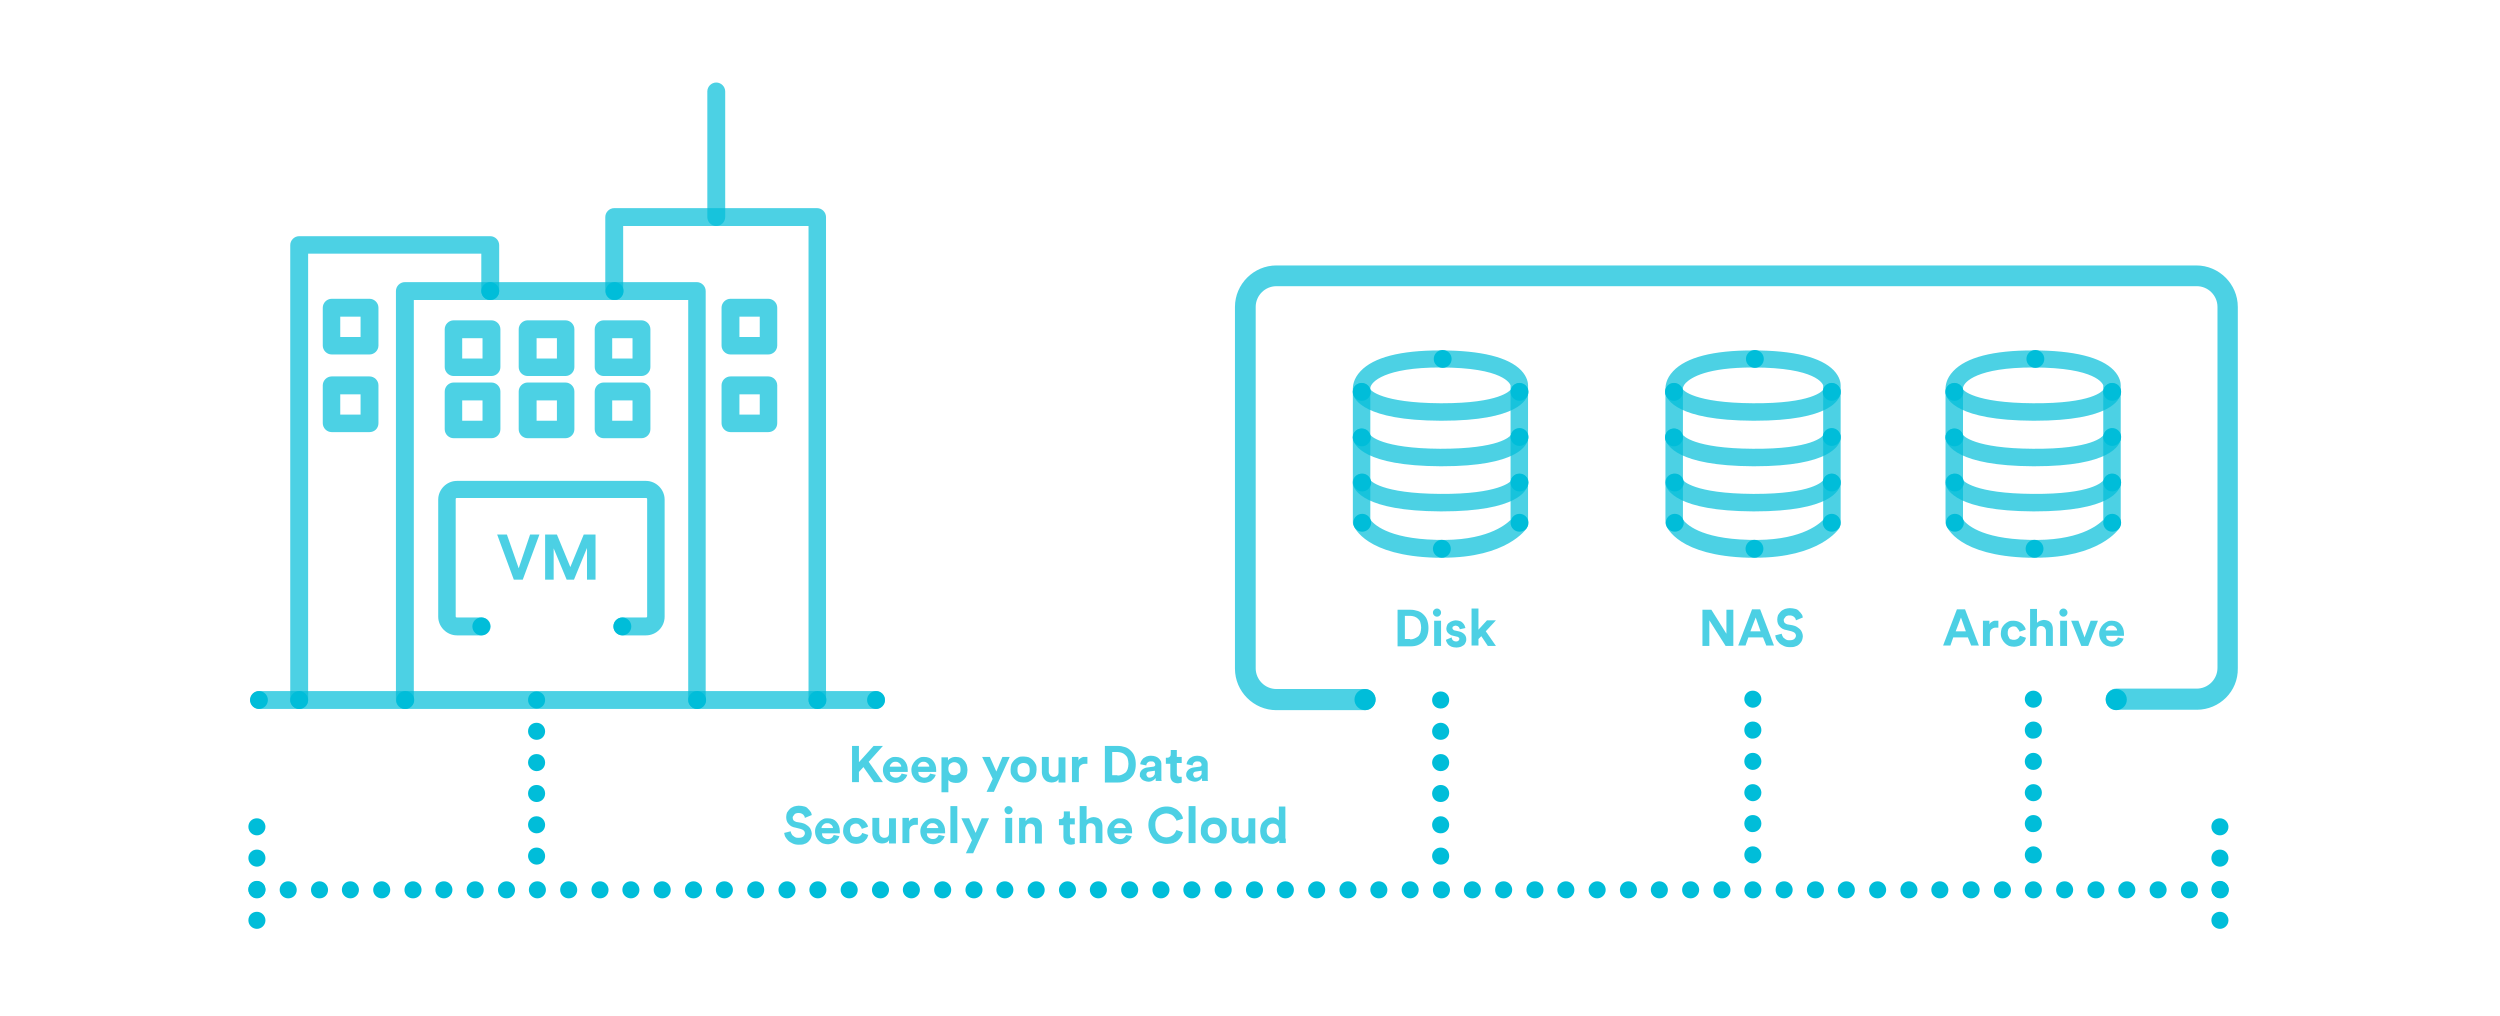<?xml version="1.0" encoding="utf-8"?>
<!-- Generator: Adobe Illustrator 19.1.0, SVG Export Plug-In . SVG Version: 6.00 Build 0)  -->
<svg version="1.1" id="Layer_1" xmlns="http://www.w3.org/2000/svg" xmlns:xlink="http://www.w3.org/1999/xlink" x="0px" y="0px"
	 viewBox="0 0 615 250" style="enable-background:new 0 0 615 250;" xml:space="preserve">
<style type="text/css">
	.st0{opacity:0.7;}
	.st1{fill:#00BDD9;}
	.st2{opacity:0.7;fill:#00BDD9;}
</style>
<g>
	<g>
		<g>
			<g class="st0">
				<path class="st1" d="M540.4,174.6h-19.8c-1.4,0-2.6-1.2-2.6-2.6c0-1.4,1.2-2.6,2.6-2.6h19.8c2.8,0,5.1-2.3,5.1-5.1V75.5
					c0-2.8-2.3-5.1-5.1-5.1H314c-2.8,0-5.1,2.3-5.1,5.1v88.9c0,2.8,2.3,5.1,5.1,5.1h21.8c1.4,0,2.6,1.2,2.6,2.6
					c0,1.4-1.2,2.6-2.6,2.6H314c-5.6,0-10.2-4.6-10.2-10.2V75.5c0-5.6,4.6-10.2,10.2-10.2h226.3c5.6,0,10.2,4.6,10.2,10.2v88.9
					C550.6,170.1,546,174.6,540.4,174.6z"/>
			</g>
			<g>
				<path class="st2" d="M484.1,156.8h-3.6l-0.7,2h-1.8l3.4-8.9h2l3.4,8.9h-1.9L484.1,156.8z M481.1,155.3h2.5l-1.2-3.4L481.1,155.3
					z"/>
				<path class="st2" d="M491.5,154.4c-0.2,0-0.3,0-0.5,0c-0.2,0-0.4,0-0.6,0.1c-0.2,0.1-0.4,0.2-0.5,0.3c-0.1,0.1-0.3,0.3-0.3,0.5
					c-0.1,0.2-0.1,0.5-0.1,0.8v2.8h-1.7v-6.2h1.6v0.9c0.1-0.2,0.2-0.4,0.4-0.5c0.1-0.1,0.3-0.2,0.5-0.3c0.2-0.1,0.3-0.1,0.5-0.1
					c0.2,0,0.3,0,0.4,0c0.1,0,0.1,0,0.2,0c0.1,0,0.1,0,0.2,0V154.4z"/>
				<path class="st2" d="M495.4,154.1c-0.2,0-0.4,0-0.6,0.1c-0.2,0.1-0.4,0.2-0.5,0.3c-0.1,0.1-0.3,0.3-0.3,0.5
					c-0.1,0.2-0.1,0.5-0.1,0.7s0,0.5,0.1,0.7c0.1,0.2,0.2,0.4,0.3,0.6c0.1,0.2,0.3,0.3,0.5,0.3c0.2,0.1,0.4,0.1,0.6,0.1
					c0.2,0,0.4,0,0.6-0.1c0.2-0.1,0.3-0.1,0.4-0.2c0.1-0.1,0.2-0.2,0.3-0.3c0.1-0.1,0.1-0.2,0.2-0.4l1.5,0.5
					c-0.1,0.3-0.2,0.5-0.3,0.8c-0.2,0.2-0.4,0.5-0.6,0.7c-0.2,0.2-0.5,0.4-0.9,0.5c-0.3,0.1-0.7,0.2-1.1,0.2c-0.5,0-0.9-0.1-1.3-0.2
					c-0.4-0.2-0.7-0.4-1-0.7c-0.3-0.3-0.5-0.6-0.7-1c-0.2-0.4-0.3-0.8-0.3-1.3s0.1-0.9,0.2-1.3c0.2-0.4,0.4-0.7,0.7-1s0.6-0.5,1-0.7
					c0.4-0.2,0.8-0.2,1.3-0.2c0.4,0,0.8,0.1,1.1,0.2s0.6,0.3,0.9,0.5c0.2,0.2,0.4,0.4,0.6,0.7c0.2,0.3,0.3,0.5,0.3,0.8l-1.5,0.5
					c-0.1-0.3-0.2-0.5-0.4-0.7C496.1,154.2,495.8,154.1,495.4,154.1z"/>
				<path class="st2" d="M501.1,158.9h-1.7v-9.1h1.7v3.4c0.2-0.2,0.5-0.4,0.8-0.5c0.3-0.1,0.6-0.2,0.9-0.2c0.4,0,0.7,0.1,1,0.2
					c0.3,0.1,0.5,0.3,0.7,0.5c0.2,0.2,0.3,0.5,0.4,0.8c0.1,0.3,0.1,0.6,0.1,1v3.9h-1.7v-3.6c0-0.4-0.1-0.6-0.3-0.9
					c-0.2-0.2-0.5-0.4-0.9-0.4c-0.4,0-0.6,0.1-0.8,0.3s-0.3,0.5-0.3,0.9V158.9z"/>
				<path class="st2" d="M506.6,150.7c0-0.3,0.1-0.5,0.3-0.7c0.2-0.2,0.4-0.3,0.7-0.3c0.3,0,0.5,0.1,0.7,0.3
					c0.2,0.2,0.3,0.4,0.3,0.7c0,0.3-0.1,0.5-0.3,0.7s-0.4,0.3-0.7,0.3c-0.3,0-0.5-0.1-0.7-0.3S506.6,151,506.6,150.7z M506.8,158.9
					v-6.2h1.7v6.2H506.8z"/>
				<path class="st2" d="M513.7,158.9H512l-2.5-6.2h1.8l1.5,4.1l1.5-4.1h1.8L513.7,158.9z"/>
				<path class="st2" d="M522.4,157.1c-0.1,0.3-0.2,0.5-0.4,0.8c-0.2,0.2-0.4,0.4-0.6,0.6c-0.2,0.2-0.5,0.3-0.8,0.4
					c-0.3,0.1-0.7,0.2-1,0.2c-0.4,0-0.8-0.1-1.2-0.2c-0.4-0.1-0.7-0.4-1-0.6c-0.3-0.3-0.5-0.6-0.7-1s-0.3-0.9-0.3-1.4
					c0-0.5,0.1-0.9,0.3-1.3c0.2-0.4,0.4-0.7,0.7-1c0.3-0.3,0.6-0.5,1-0.7c0.4-0.2,0.7-0.2,1.1-0.2c1,0,1.7,0.3,2.2,0.9
					c0.5,0.6,0.8,1.3,0.8,2.3c0,0.1,0,0.2,0,0.3c0,0.1,0,0.2,0,0.2h-4.4c0,0.2,0.1,0.4,0.1,0.6c0.1,0.2,0.2,0.3,0.3,0.4
					s0.3,0.2,0.5,0.3c0.2,0.1,0.4,0.1,0.6,0.1c0.4,0,0.7-0.1,0.9-0.3s0.4-0.4,0.5-0.7L522.4,157.1z M520.8,155.1
					c0-0.2,0-0.3-0.1-0.4c-0.1-0.1-0.1-0.3-0.3-0.4c-0.1-0.1-0.3-0.2-0.4-0.3c-0.2-0.1-0.4-0.1-0.6-0.1c-0.2,0-0.4,0-0.6,0.1
					s-0.3,0.2-0.4,0.3c-0.1,0.1-0.2,0.2-0.3,0.4c-0.1,0.1-0.1,0.3-0.1,0.4H520.8z"/>
			</g>
			<g>
				<path class="st2" d="M424.5,158.9l-4-6.3v6.3h-1.7V150h2.2l3.7,5.9V150h1.7v8.9H424.5z"/>
				<path class="st2" d="M433.7,156.8h-3.6l-0.7,2h-1.8l3.4-8.9h2l3.4,8.9h-1.9L433.7,156.8z M430.6,155.3h2.5l-1.2-3.4L430.6,155.3
					z"/>
				<path class="st2" d="M441.8,152.6c0-0.1-0.1-0.3-0.1-0.4c-0.1-0.1-0.2-0.3-0.3-0.4s-0.3-0.2-0.5-0.3c-0.2-0.1-0.4-0.1-0.7-0.1
					c-0.2,0-0.4,0-0.6,0.1c-0.2,0.1-0.3,0.1-0.4,0.3s-0.2,0.2-0.3,0.4c-0.1,0.1-0.1,0.3-0.1,0.4c0,0.2,0.1,0.5,0.2,0.6
					c0.2,0.2,0.4,0.3,0.7,0.4l1.2,0.2c0.4,0.1,0.8,0.2,1.1,0.4c0.3,0.2,0.6,0.4,0.8,0.6c0.2,0.2,0.4,0.5,0.5,0.8s0.2,0.6,0.2,0.9
					c0,0.3-0.1,0.7-0.2,1c-0.1,0.3-0.3,0.6-0.6,0.9s-0.6,0.5-1,0.6c-0.4,0.2-0.9,0.2-1.4,0.2c-0.6,0-1.1-0.1-1.5-0.3
					c-0.4-0.2-0.8-0.4-1.1-0.7c-0.3-0.3-0.5-0.6-0.7-0.9s-0.2-0.7-0.3-1l1.6-0.4c0,0.2,0.1,0.4,0.2,0.6c0.1,0.2,0.2,0.4,0.4,0.5
					c0.2,0.2,0.4,0.3,0.6,0.4c0.2,0.1,0.5,0.1,0.8,0.1c0.5,0,0.8-0.1,1.1-0.3c0.2-0.2,0.4-0.5,0.4-0.8c0-0.3-0.1-0.5-0.3-0.7
					s-0.5-0.3-0.8-0.4l-1.2-0.3c-0.7-0.1-1.3-0.4-1.7-0.9c-0.4-0.4-0.6-1-0.6-1.7c0-0.4,0.1-0.8,0.2-1.1c0.2-0.3,0.4-0.6,0.7-0.9
					c0.3-0.3,0.6-0.4,1-0.6c0.4-0.1,0.8-0.2,1.2-0.2c0.5,0,1,0.1,1.4,0.2s0.7,0.3,0.9,0.6c0.3,0.2,0.4,0.5,0.6,0.7s0.2,0.5,0.3,0.8
					L441.8,152.6z"/>
			</g>
			<g>
				<path class="st2" d="M343.8,158.9V150h3.2c0.6,0,1.2,0.1,1.8,0.3s1,0.5,1.4,0.9c0.4,0.4,0.7,0.8,0.9,1.4
					c0.2,0.6,0.3,1.2,0.3,1.9s-0.1,1.3-0.3,1.9c-0.2,0.6-0.5,1-0.9,1.4s-0.9,0.7-1.4,0.9s-1.1,0.3-1.8,0.3H343.8z M346.9,157.3
					c0.4,0,0.7-0.1,1-0.2c0.3-0.1,0.6-0.3,0.9-0.5s0.4-0.5,0.6-0.9c0.1-0.4,0.2-0.8,0.2-1.3s-0.1-0.9-0.2-1.3
					c-0.1-0.4-0.3-0.6-0.6-0.9c-0.2-0.2-0.5-0.4-0.8-0.5s-0.7-0.2-1-0.2h-1.4v5.7H346.9z"/>
				<path class="st2" d="M352.5,150.7c0-0.3,0.1-0.5,0.3-0.7c0.2-0.2,0.4-0.3,0.7-0.3c0.3,0,0.5,0.1,0.7,0.3
					c0.2,0.2,0.3,0.4,0.3,0.7c0,0.3-0.1,0.5-0.3,0.7s-0.4,0.3-0.7,0.3c-0.3,0-0.5-0.1-0.7-0.3S352.5,151,352.5,150.7z M352.8,158.9
					v-6.2h1.7v6.2H352.8z"/>
				<path class="st2" d="M357.1,156.8c0,0.2,0.1,0.5,0.3,0.7c0.2,0.2,0.5,0.3,0.8,0.3c0.3,0,0.5-0.1,0.6-0.2
					c0.1-0.1,0.2-0.3,0.2-0.4c0-0.1,0-0.3-0.2-0.4c-0.1-0.1-0.3-0.2-0.5-0.2l-0.8-0.2c-0.6-0.1-1-0.4-1.3-0.7s-0.4-0.7-0.4-1.1
					c0-0.3,0.1-0.5,0.2-0.8s0.3-0.5,0.5-0.6c0.2-0.2,0.4-0.3,0.7-0.4c0.3-0.1,0.6-0.2,0.9-0.2c0.4,0,0.8,0.1,1.1,0.2
					s0.5,0.3,0.7,0.5c0.2,0.2,0.3,0.4,0.4,0.6c0.1,0.2,0.1,0.4,0.2,0.6l-1.4,0.3c0-0.1,0-0.2-0.1-0.3c0-0.1-0.1-0.2-0.2-0.3
					c-0.1-0.1-0.2-0.2-0.3-0.2c-0.1,0-0.3-0.1-0.4-0.1c-0.2,0-0.4,0.1-0.6,0.2c-0.2,0.1-0.2,0.3-0.2,0.4c0,0.2,0.1,0.3,0.2,0.4
					c0.1,0.1,0.2,0.2,0.4,0.2l0.9,0.2c0.6,0.1,1.1,0.4,1.4,0.7c0.3,0.3,0.5,0.7,0.5,1.2c0,0.3,0,0.5-0.1,0.7s-0.2,0.5-0.4,0.7
					c-0.2,0.2-0.5,0.3-0.8,0.5c-0.3,0.1-0.7,0.2-1.1,0.2c-0.5,0-0.9-0.1-1.2-0.2c-0.3-0.1-0.6-0.3-0.8-0.5c-0.2-0.2-0.3-0.4-0.4-0.6
					c-0.1-0.2-0.2-0.4-0.2-0.6L357.1,156.8z"/>
				<path class="st2" d="M365.5,155.3l2.5,3.6h-2l-1.6-2.4l-0.7,0.7v1.6H362v-9.1h1.7v5.2l2.1-2.3h2.2L365.5,155.3z"/>
			</g>
			<g>
				<circle class="st1" cx="335.8" cy="172.1" r="2.6"/>
			</g>
			<g>
				<circle class="st1" cx="520.6" cy="172.1" r="2.6"/>
			</g>
		</g>
		<g>
			<path class="st1" d="M544.1,218.9c0-1.2,1-2.1,2.1-2.1l0,0c1.2,0,2.1,1,2.1,2.1l0,0c0,1.2-0.9,2.1-2.1,2.1l0,0
				C545.1,221,544.1,220.1,544.1,218.9z M536.5,218.9c0-1.2,1-2.1,2.1-2.1l0,0c1.2,0,2.1,1,2.1,2.1l0,0c0,1.2-0.9,2.1-2.1,2.1l0,0
				C537.4,221,536.5,220.1,536.5,218.9z M528.8,218.9c0-1.2,0.9-2.1,2.1-2.1l0,0c1.2,0,2.1,1,2.1,2.1l0,0c0,1.2-1,2.1-2.1,2.1l0,0
				C529.7,221,528.8,220.1,528.8,218.9z M521.1,218.9c0-1.2,1-2.1,2.1-2.1l0,0c1.2,0,2.1,1,2.1,2.1l0,0c0,1.2-1,2.1-2.1,2.1l0,0
				C522.1,221,521.1,220.1,521.1,218.9z M513.5,218.9c0-1.2,0.9-2.1,2.1-2.1l0,0c1.2,0,2.1,1,2.1,2.1l0,0c0,1.2-0.9,2.1-2.1,2.1l0,0
				C514.4,221,513.5,220.1,513.5,218.9z M505.8,218.9c0-1.2,0.9-2.1,2.1-2.1l0,0c1.2,0,2.1,1,2.1,2.1l0,0c0,1.2-1,2.1-2.1,2.1l0,0
				C506.7,221,505.8,220.1,505.8,218.9z M498.1,218.9c0-1.2,1-2.1,2.1-2.1l0,0c1.2,0,2.1,1,2.1,2.1l0,0c0,1.2-0.9,2.1-2.1,2.1l0,0
				C499.1,221,498.1,220.1,498.1,218.9z M490.5,218.9c0-1.2,1-2.1,2.1-2.1l0,0c1.2,0,2.1,1,2.1,2.1l0,0c0,1.2-0.9,2.1-2.1,2.1l0,0
				C491.4,221,490.5,220.1,490.5,218.9z M482.8,218.9c0-1.2,0.9-2.1,2.1-2.1l0,0c1.2,0,2.1,1,2.1,2.1l0,0c0,1.2-1,2.1-2.1,2.1l0,0
				C483.7,221,482.8,220.1,482.8,218.9z M475.1,218.9c0-1.2,1-2.1,2.1-2.1l0,0c1.2,0,2.1,1,2.1,2.1l0,0c0,1.2-0.9,2.1-2.1,2.1l0,0
				C476.1,221,475.1,220.1,475.1,218.9z M467.5,218.9c0-1.2,1-2.1,2.1-2.1l0,0c1.2,0,2.1,1,2.1,2.1l0,0c0,1.2-0.9,2.1-2.1,2.1l0,0
				C468.4,221,467.5,220.1,467.5,218.9z M459.8,218.9c0-1.2,0.9-2.1,2.1-2.1l0,0c1.2,0,2.1,1,2.1,2.1l0,0c0,1.2-1,2.1-2.1,2.1l0,0
				C460.7,221,459.8,220.1,459.8,218.9z M452.1,218.9c0-1.2,1-2.1,2.1-2.1l0,0c1.2,0,2.1,1,2.1,2.1l0,0c0,1.2-0.9,2.1-2.1,2.1l0,0
				C453.1,221,452.1,220.1,452.1,218.9z M444.5,218.9c0-1.2,0.9-2.1,2.1-2.1l0,0c1.2,0,2.1,1,2.1,2.1l0,0c0,1.2-0.9,2.1-2.1,2.1l0,0
				C445.4,221,444.5,220.1,444.5,218.9z M436.8,218.9c0-1.2,0.9-2.1,2.1-2.1l0,0c1.2,0,2.1,1,2.1,2.1l0,0c0,1.2-1,2.1-2.1,2.1l0,0
				C437.7,221,436.8,220.1,436.8,218.9z M429.1,218.9c0-1.2,1-2.1,2.1-2.1l0,0c1.2,0,2.1,1,2.1,2.1l0,0c0,1.2-0.9,2.1-2.1,2.1l0,0
				C430.1,221,429.1,220.1,429.1,218.9z M421.5,218.9c0-1.2,0.9-2.1,2.1-2.1l0,0c1.2,0,2.1,1,2.1,2.1l0,0c0,1.2-0.9,2.1-2.1,2.1l0,0
				C422.4,221,421.5,220.1,421.5,218.9z M413.8,218.9c0-1.2,0.9-2.1,2.1-2.1l0,0c1.2,0,2.1,1,2.1,2.1l0,0c0,1.2-1,2.1-2.1,2.1l0,0
				C414.7,221,413.8,220.1,413.8,218.9z M406.1,218.9c0-1.2,1-2.1,2.1-2.1l0,0c1.2,0,2.1,1,2.1,2.1l0,0c0,1.2-0.9,2.1-2.1,2.1l0,0
				C407.1,221,406.1,220.1,406.1,218.9z M398.5,218.9c0-1.2,0.9-2.1,2.1-2.1l0,0c1.2,0,2.1,1,2.1,2.1l0,0c0,1.2-0.9,2.1-2.1,2.1l0,0
				C399.4,221,398.5,220.1,398.5,218.9z M390.8,218.9c0-1.2,1-2.1,2.1-2.1l0,0c1.2,0,2.1,1,2.1,2.1l0,0c0,1.2-1,2.1-2.1,2.1l0,0
				C391.8,221,390.8,220.1,390.8,218.9z M383.1,218.9c0-1.2,1-2.1,2.1-2.1l0,0c1.2,0,2.1,1,2.1,2.1l0,0c0,1.2-0.9,2.1-2.1,2.1l0,0
				C384.1,221,383.1,220.1,383.1,218.9z M375.5,218.9c0-1.2,0.9-2.1,2.1-2.1l0,0c1.2,0,2.1,1,2.1,2.1l0,0c0,1.2-0.9,2.1-2.1,2.1l0,0
				C376.4,221,375.5,220.1,375.5,218.9z M367.8,218.9c0-1.2,0.9-2.1,2.1-2.1l0,0c1.2,0,2.1,1,2.1,2.1l0,0c0,1.2-1,2.1-2.1,2.1l0,0
				C368.7,221,367.8,220.1,367.8,218.9z M360.1,218.9c0-1.2,1-2.1,2.1-2.1l0,0c1.2,0,2.1,1,2.1,2.1l0,0c0,1.2-0.9,2.1-2.1,2.1l0,0
				C361.1,221,360.1,220.1,360.1,218.9z M352.5,218.9c0-1.2,0.9-2.1,2.1-2.1l0,0c1.2,0,2.1,1,2.1,2.1l0,0c0,1.2-0.9,2.1-2.1,2.1l0,0
				C353.4,221,352.5,220.1,352.5,218.9z M344.8,218.9c0-1.2,1-2.1,2.1-2.1l0,0c1.2,0,2.1,1,2.1,2.1l0,0c0,1.2-1,2.1-2.1,2.1l0,0
				C345.8,221,344.8,220.1,344.8,218.9z M337.1,218.9c0-1.2,1-2.1,2.1-2.1l0,0c1.2,0,2.1,1,2.1,2.1l0,0c0,1.2-0.9,2.1-2.1,2.1l0,0
				C338.1,221,337.1,220.1,337.1,218.9z M329.5,218.9c0-1.2,0.9-2.1,2.1-2.1l0,0c1.2,0,2.1,1,2.1,2.1l0,0c0,1.2-0.9,2.1-2.1,2.1l0,0
				C330.4,221,329.5,220.1,329.5,218.9z M321.8,218.9c0-1.2,1-2.1,2.1-2.1l0,0c1.2,0,2.1,1,2.1,2.1l0,0c0,1.2-0.9,2.1-2.1,2.1l0,0
				C322.8,221,321.8,220.1,321.8,218.9z M314.1,218.9c0-1.2,1-2.1,2.1-2.1l0,0c1.2,0,2.1,1,2.1,2.1l0,0c0,1.2-0.9,2.1-2.1,2.1l0,0
				C315.1,221,314.1,220.1,314.1,218.9z M306.5,218.9c0-1.2,0.9-2.1,2.1-2.1l0,0c1.2,0,2.1,1,2.1,2.1l0,0c0,1.2-0.9,2.1-2.1,2.1l0,0
				C307.4,221,306.5,220.1,306.5,218.9z M298.8,218.9c0-1.2,1-2.1,2.1-2.1l0,0c1.2,0,2.1,1,2.1,2.1l0,0c0,1.2-0.9,2.1-2.1,2.1l0,0
				C299.8,221,298.8,220.1,298.8,218.9z M291.1,218.9c0-1.2,0.9-2.1,2.1-2.1l0,0c1.2,0,2.1,1,2.1,2.1l0,0c0,1.2-0.9,2.1-2.1,2.1l0,0
				C292.1,221,291.1,220.1,291.1,218.9z M283.5,218.9c0-1.2,0.9-2.1,2.1-2.1l0,0c1.2,0,2.1,1,2.1,2.1l0,0c0,1.2-1,2.1-2.1,2.1l0,0
				C284.4,221,283.5,220.1,283.5,218.9z M275.8,218.9c0-1.2,1-2.1,2.1-2.1l0,0c1.2,0,2.1,1,2.1,2.1l0,0c0,1.2-0.9,2.1-2.1,2.1l0,0
				C276.8,221,275.8,220.1,275.8,218.9z M268.1,218.9c0-1.2,0.9-2.1,2.1-2.1l0,0c1.2,0,2.1,1,2.1,2.1l0,0c0,1.2-1,2.1-2.1,2.1l0,0
				C269.1,221,268.1,220.1,268.1,218.9z M260.5,218.9c0-1.2,1-2.1,2.1-2.1l0,0c1.2,0,2.1,1,2.1,2.1l0,0c0,1.2-1,2.1-2.1,2.1l0,0
				C261.4,221,260.5,220.1,260.5,218.9z M252.8,218.9c0-1.2,1-2.1,2.1-2.1l0,0c1.2,0,2.1,1,2.1,2.1l0,0c0,1.2-0.9,2.1-2.1,2.1l0,0
				C253.8,221,252.8,220.1,252.8,218.9z M245.1,218.9c0-1.2,0.9-2.1,2.1-2.1l0,0c1.2,0,2.1,1,2.1,2.1l0,0c0,1.2-1,2.1-2.1,2.1l0,0
				C246.1,221,245.1,220.1,245.1,218.9z M237.5,218.9c0-1.2,1-2.1,2.1-2.1l0,0c1.2,0,2.1,1,2.1,2.1l0,0c0,1.2-1,2.1-2.1,2.1l0,0
				C238.4,221,237.5,220.1,237.5,218.9z M229.8,218.9c0-1.2,1-2.1,2.1-2.1l0,0c1.2,0,2.1,1,2.1,2.1l0,0c0,1.2-0.9,2.1-2.1,2.1l0,0
				C230.8,221,229.8,220.1,229.8,218.9z M222.1,218.9c0-1.2,0.9-2.1,2.1-2.1l0,0c1.2,0,2.1,1,2.1,2.1l0,0c0,1.2-1,2.1-2.1,2.1l0,0
				C223.1,221,222.1,220.1,222.1,218.9z M214.5,218.9c0-1.2,1-2.1,2.1-2.1l0,0c1.2,0,2.1,1,2.1,2.1l0,0c0,1.2-1,2.1-2.1,2.1l0,0
				C215.4,221,214.5,220.1,214.5,218.9z M206.8,218.9c0-1.2,1-2.1,2.1-2.1l0,0c1.2,0,2.1,1,2.1,2.1l0,0c0,1.2-0.9,2.1-2.1,2.1l0,0
				C207.8,221,206.8,220.1,206.8,218.9z M199.1,218.9c0-1.2,0.9-2.1,2.1-2.1l0,0c1.2,0,2.1,1,2.1,2.1l0,0c0,1.2-1,2.1-2.1,2.1l0,0
				C200.1,221,199.1,220.1,199.1,218.9z M191.5,218.9c0-1.2,1-2.1,2.1-2.1l0,0c1.2,0,2.1,1,2.1,2.1l0,0c0,1.2-1,2.1-2.1,2.1l0,0
				C192.4,221,191.5,220.1,191.5,218.9z M183.8,218.9c0-1.2,1-2.1,2.1-2.1l0,0c1.2,0,2.1,1,2.1,2.1l0,0c0,1.2-0.9,2.1-2.1,2.1l0,0
				C184.8,221,183.8,220.1,183.8,218.9z M176.1,218.9c0-1.2,0.9-2.1,2.1-2.1l0,0c1.2,0,2.1,1,2.1,2.1l0,0c0,1.2-1,2.1-2.1,2.1l0,0
				C177.1,221,176.1,220.1,176.1,218.9z M168.5,218.9c0-1.2,1-2.1,2.1-2.1l0,0c1.2,0,2.1,1,2.1,2.1l0,0c0,1.2-0.9,2.1-2.1,2.1l0,0
				C169.4,221,168.5,220.1,168.5,218.9z M160.8,218.9c0-1.2,1-2.1,2.1-2.1l0,0c1.2,0,2.1,1,2.1,2.1l0,0c0,1.2-0.9,2.1-2.1,2.1l0,0
				C161.8,221,160.8,220.1,160.8,218.9z M153.1,218.9c0-1.2,0.9-2.1,2.1-2.1l0,0c1.2,0,2.1,1,2.1,2.1l0,0c0,1.2-1,2.1-2.1,2.1l0,0
				C154.1,221,153.1,220.1,153.1,218.9z M145.5,218.9c0-1.2,1-2.1,2.1-2.1l0,0c1.2,0,2.1,1,2.1,2.1l0,0c0,1.2-0.9,2.1-2.1,2.1l0,0
				C146.4,221,145.5,220.1,145.5,218.9z M137.8,218.9c0-1.2,0.9-2.1,2.1-2.1l0,0c1.2,0,2.1,1,2.1,2.1l0,0c0,1.2-0.9,2.1-2.1,2.1l0,0
				C138.8,221,137.8,220.1,137.8,218.9z M130.1,218.9c0-1.2,0.9-2.1,2.1-2.1l0,0c1.2,0,2.1,1,2.1,2.1l0,0c0,1.2-1,2.1-2.1,2.1l0,0
				C131.1,221,130.1,220.1,130.1,218.9z M122.5,218.9c0-1.2,1-2.1,2.1-2.1l0,0c1.2,0,2.1,1,2.1,2.1l0,0c0,1.2-0.9,2.1-2.1,2.1l0,0
				C123.4,221,122.5,220.1,122.5,218.9z M114.8,218.9c0-1.2,0.9-2.1,2.1-2.1l0,0c1.2,0,2.1,1,2.1,2.1l0,0c0,1.2-0.9,2.1-2.1,2.1l0,0
				C115.8,221,114.8,220.1,114.8,218.9z M107.1,218.9c0-1.2,0.9-2.1,2.1-2.1l0,0c1.2,0,2.1,1,2.1,2.1l0,0c0,1.2-1,2.1-2.1,2.1l0,0
				C108.1,221,107.1,220.1,107.1,218.9z M99.5,218.9c0-1.2,1-2.1,2.1-2.1l0,0c1.2,0,2.1,1,2.1,2.1l0,0c0,1.2-0.9,2.1-2.1,2.1l0,0
				C100.4,221,99.5,220.1,99.5,218.9z M91.8,218.9c0-1.2,1-2.1,2.1-2.1l0,0c1.2,0,2.1,1,2.1,2.1l0,0c0,1.2-0.9,2.1-2.1,2.1l0,0
				C92.8,221,91.8,220.1,91.8,218.9z M84.1,218.9c0-1.2,0.9-2.1,2.1-2.1l0,0c1.2,0,2.1,1,2.1,2.1l0,0c0,1.2-1,2.1-2.1,2.1l0,0
				C85.1,221,84.1,220.1,84.1,218.9z M76.5,218.9c0-1.2,1-2.1,2.1-2.1l0,0c1.2,0,2.1,1,2.1,2.1l0,0c0,1.2-0.9,2.1-2.1,2.1l0,0
				C77.4,221,76.5,220.1,76.5,218.9z M68.8,218.9c0-1.2,0.9-2.1,2.1-2.1l0,0c1.2,0,2.1,1,2.1,2.1l0,0c0,1.2-0.9,2.1-2.1,2.1l0,0
				C69.8,221,68.8,220.1,68.8,218.9z M61.1,218.9c0-1.2,0.9-2.1,2.1-2.1l0,0c1.2,0,2.1,1,2.1,2.1l0,0c0,1.2-1,2.1-2.1,2.1l0,0
				C62.1,221,61.1,220.1,61.1,218.9z"/>
		</g>
		<g>
			<path class="st1" d="M61.1,226.4c0-1.2,0.9-2.1,2.1-2.1l0,0c1.2,0,2.1,1,2.1,2.1l0,0c0,1.2-1,2.1-2.1,2.1l0,0
				C62.1,228.5,61.1,227.6,61.1,226.4z M61.1,218.8c0-1.2,0.9-2.1,2.1-2.1l0,0c1.2,0,2.1,0.9,2.1,2.1l0,0c0,1.2-1,2.1-2.1,2.1l0,0
				C62.1,220.9,61.1,219.9,61.1,218.8z M61.1,211.1c0-1.2,0.9-2.1,2.1-2.1l0,0c1.2,0,2.1,0.9,2.1,2.1l0,0c0,1.2-1,2.1-2.1,2.1l0,0
				C62.1,213.2,61.1,212.3,61.1,211.1z M61.1,203.4c0-1.2,0.9-2.1,2.1-2.1l0,0c1.2,0,2.1,1,2.1,2.1l0,0c0,1.2-1,2.1-2.1,2.1l0,0
				C62.1,205.5,61.1,204.6,61.1,203.4z"/>
		</g>
		<g>
			<path class="st1" d="M129.9,210.6c0-1.2,0.9-2.1,2.1-2.1l0,0c1.2,0,2.1,0.9,2.1,2.1l0,0c0,1.2-0.9,2.1-2.1,2.1l0,0
				C130.9,212.7,129.9,211.7,129.9,210.6z M129.9,202.9c0-1.2,0.9-2.1,2.1-2.1l0,0c1.2,0,2.1,1,2.1,2.1l0,0c0,1.2-0.9,2.1-2.1,2.1
				l0,0C130.9,205,129.9,204.1,129.9,202.9z M129.9,195.2c0-1.2,0.9-2.1,2.1-2.1l0,0c1.2,0,2.1,0.9,2.1,2.1l0,0
				c0,1.2-0.9,2.1-2.1,2.1l0,0C130.9,197.3,129.9,196.4,129.9,195.2z M129.9,187.6c0-1.2,0.9-2.1,2.1-2.1l0,0c1.2,0,2.1,0.9,2.1,2.1
				l0,0c0,1.2-0.9,2.1-2.1,2.1l0,0C130.9,189.7,129.9,188.7,129.9,187.6z M129.9,179.9c0-1.2,0.9-2.1,2.1-2.1l0,0
				c1.2,0,2.1,1,2.1,2.1l0,0c0,1.2-0.9,2.1-2.1,2.1l0,0C130.9,182,129.9,181.1,129.9,179.9z M129.9,172.2c0-1.2,0.9-2.1,2.1-2.1l0,0
				c1.2,0,2.1,0.9,2.1,2.1l0,0c0,1.2-0.9,2.1-2.1,2.1l0,0C130.9,174.3,129.9,173.4,129.9,172.2z"/>
		</g>
		<g>
			<path class="st1" d="M352.3,210.6c0-1.2,1-2.1,2.1-2.1l0,0c1.2,0,2.1,0.9,2.1,2.1l0,0c0,1.2-0.9,2.1-2.1,2.1l0,0
				C353.2,212.7,352.3,211.7,352.3,210.6z M352.3,202.9c0-1.2,1-2.1,2.1-2.1l0,0c1.2,0,2.1,1,2.1,2.1l0,0c0,1.2-0.9,2.1-2.1,2.1l0,0
				C353.2,205,352.3,204.1,352.3,202.9z M352.3,195.2c0-1.2,1-2.1,2.1-2.1l0,0c1.2,0,2.1,0.9,2.1,2.1l0,0c0,1.2-0.9,2.1-2.1,2.1l0,0
				C353.2,197.3,352.3,196.4,352.3,195.2z M352.3,187.6c0-1.2,1-2.1,2.1-2.1l0,0c1.2,0,2.1,0.9,2.1,2.1l0,0c0,1.2-0.9,2.1-2.1,2.1
				l0,0C353.2,189.7,352.3,188.7,352.3,187.6z M352.3,179.9c0-1.2,1-2.1,2.1-2.1l0,0c1.2,0,2.1,1,2.1,2.1l0,0c0,1.2-0.9,2.1-2.1,2.1
				l0,0C353.2,182,352.3,181.1,352.3,179.9z M352.3,172.2c0-1.2,1-2.1,2.1-2.1l0,0c1.2,0,2.1,0.9,2.1,2.1l0,0c0,1.2-0.9,2.1-2.1,2.1
				l0,0C353.2,174.3,352.3,173.4,352.3,172.2z"/>
		</g>
		<g>
			<path class="st1" d="M429.1,210.3c0-1.2,0.9-2.1,2.1-2.1l0,0c1.2,0,2.1,1,2.1,2.1l0,0c0,1.2-1,2.1-2.1,2.1l0,0
				C430.1,212.4,429.1,211.5,429.1,210.3z M429.1,202.6c0-1.2,0.9-2.1,2.1-2.1l0,0c1.2,0,2.1,0.9,2.1,2.1l0,0c0,1.2-1,2.1-2.1,2.1
				l0,0C430.1,204.8,429.1,203.8,429.1,202.6z M429.1,195c0-1.2,0.9-2.1,2.1-2.1l0,0c1.2,0,2.1,1,2.1,2.1l0,0c0,1.2-1,2.1-2.1,2.1
				l0,0C430.1,197.1,429.1,196.1,429.1,195z M429.1,187.3c0-1.2,0.9-2.1,2.1-2.1l0,0c1.2,0,2.1,1,2.1,2.1l0,0c0,1.2-1,2.1-2.1,2.1
				l0,0C430.1,189.4,429.1,188.5,429.1,187.3z M429.1,179.6c0-1.2,0.9-2.1,2.1-2.1l0,0c1.2,0,2.1,0.9,2.1,2.1l0,0
				c0,1.2-1,2.1-2.1,2.1l0,0C430.1,181.8,429.1,180.8,429.1,179.6z M429.1,172c0-1.2,0.9-2.1,2.1-2.1l0,0c1.2,0,2.1,1,2.1,2.1l0,0
				c0,1.2-1,2.1-2.1,2.1l0,0C430.1,174.1,429.1,173.1,429.1,172z"/>
		</g>
		<g>
			<path class="st1" d="M544,226.4c0-1.2,0.9-2.1,2.1-2.1l0,0c1.2,0,2.1,1,2.1,2.1l0,0c0,1.2-1,2.1-2.1,2.1l0,0
				C545,228.5,544,227.6,544,226.4z M544,218.8c0-1.2,0.9-2.1,2.1-2.1l0,0c1.2,0,2.1,1,2.1,2.1l0,0c0,1.2-1,2.1-2.1,2.1l0,0
				C545,220.9,544,219.9,544,218.8z M544,211.1c0-1.2,0.9-2.1,2.1-2.1l0,0c1.2,0,2.1,0.9,2.1,2.1l0,0c0,1.2-1,2.1-2.1,2.1l0,0
				C545,213.2,544,212.3,544,211.1z M544,203.4c0-1.2,0.9-2.1,2.1-2.1l0,0c1.2,0,2.1,1,2.1,2.1l0,0c0,1.2-1,2.1-2.1,2.1l0,0
				C545,205.5,544,204.6,544,203.4z"/>
		</g>
		<g>
			<path class="st1" d="M498.1,210.3c0-1.2,1-2.1,2.1-2.1l0,0c1.2,0,2.1,1,2.1,2.1l0,0c0,1.2-0.9,2.1-2.1,2.1l0,0
				C499,212.4,498.1,211.5,498.1,210.3z M498.1,202.6c0-1.2,1-2.1,2.1-2.1l0,0c1.2,0,2.1,0.9,2.1,2.1l0,0c0,1.2-0.9,2.1-2.1,2.1l0,0
				C499,204.8,498.1,203.8,498.1,202.6z M498.1,195c0-1.2,1-2.1,2.1-2.1l0,0c1.2,0,2.1,0.9,2.1,2.1l0,0c0,1.2-0.9,2.1-2.1,2.1l0,0
				C499,197.1,498.1,196.1,498.1,195z M498.1,187.3c0-1.2,1-2.1,2.1-2.1l0,0c1.2,0,2.1,1,2.1,2.1l0,0c0,1.2-0.9,2.1-2.1,2.1l0,0
				C499,189.4,498.1,188.5,498.1,187.3z M498.1,179.6c0-1.2,1-2.1,2.1-2.1l0,0c1.2,0,2.1,0.9,2.1,2.1l0,0c0,1.2-0.9,2.1-2.1,2.1l0,0
				C499,181.8,498.1,180.8,498.1,179.6z M498.1,172c0-1.2,1-2.1,2.1-2.1l0,0c1.2,0,2.1,1,2.1,2.1l0,0c0,1.2-0.9,2.1-2.1,2.1l0,0
				C499,174.1,498.1,173.1,498.1,172z"/>
		</g>
		<g>
			<g class="st0">
				<path class="st1" d="M215.5,174.4H63.8c-1.2,0-2.2-1-2.2-2.2s1-2.2,2.2-2.2h151.7c1.2,0,2.2,1,2.2,2.2S216.7,174.4,215.5,174.4z
					"/>
			</g>
			<g class="st0">
				<path class="st1" d="M201.1,174.4c-1.2,0-2.2-1-2.2-2.2V55.6h-45.6v16c0,1.2-1,2.2-2.2,2.2s-2.2-1-2.2-2.2V53.4
					c0-1.2,1-2.2,2.2-2.2h49.9c1.2,0,2.2,1,2.2,2.2v118.8C203.3,173.4,202.3,174.4,201.1,174.4z"/>
			</g>
			<g class="st0">
				<path class="st1" d="M171.5,174.4c-1.2,0-2.2-1-2.2-2.2V73.8h-67.5v98.4c0,1.2-1,2.2-2.2,2.2s-2.2-1-2.2-2.2V71.6
					c0-1.2,1-2.2,2.2-2.2h71.8c1.2,0,2.2,1,2.2,2.2v100.6C173.7,173.4,172.7,174.4,171.5,174.4z"/>
			</g>
			<g class="st0">
				<path class="st1" d="M176.2,55.6c-1.2,0-2.2-1-2.2-2.2V22.5c0-1.2,1-2.2,2.2-2.2s2.2,1,2.2,2.2v30.9
					C178.4,54.6,177.4,55.6,176.2,55.6z"/>
			</g>
			<g class="st0">
				<path class="st1" d="M73.6,174.4c-1.2,0-2.2-1-2.2-2.2V60.3c0-1.2,1-2.2,2.2-2.2h47c1.2,0,2.2,1,2.2,2.2v11.3
					c0,1.2-1,2.2-2.2,2.2s-2.2-1-2.2-2.2v-9.2H75.8v109.8C75.8,173.4,74.8,174.4,73.6,174.4z"/>
			</g>
			<g class="st0">
				<path class="st1" d="M158.9,156.3h-5.8c-1.2,0-2.2-1-2.2-2.2s1-2.2,2.2-2.2h5.8c0.2,0,0.3-0.1,0.3-0.3v-28.8
					c0-0.2-0.1-0.3-0.3-0.3h-46.5c-0.2,0-0.3,0.1-0.3,0.3v28.8c0,0.2,0.1,0.3,0.3,0.3h6.1c1.2,0,2.2,1,2.2,2.2s-1,2.2-2.2,2.2h-6.1
					c-2.5,0-4.6-2.1-4.6-4.6v-28.8c0-2.5,2.1-4.6,4.6-4.6h46.5c2.5,0,4.6,2.1,4.6,4.6v28.8C163.5,154.2,161.5,156.3,158.9,156.3z"/>
			</g>
			<g>
				<circle class="st1" cx="118.4" cy="154.1" r="2.2"/>
			</g>
			<g>
				<circle class="st1" cx="153.1" cy="154.1" r="2.2"/>
			</g>
			<g>
				<circle class="st1" cx="171.5" cy="172.2" r="2.2"/>
			</g>
			<g>
				<circle class="st1" cx="99.7" cy="172.2" r="2.2"/>
			</g>
			<g>
				<circle class="st1" cx="73.6" cy="172.2" r="2.2"/>
			</g>
			<g>
				<circle class="st1" cx="63.7" cy="172.2" r="2.2"/>
			</g>
			<g>
				<circle class="st1" cx="120.6" cy="71.6" r="2.2"/>
			</g>
			<g>
				<circle class="st1" cx="151.2" cy="71.6" r="2.2"/>
			</g>
			<g>
				<circle class="st1" cx="201.1" cy="172.2" r="2.2"/>
			</g>
			<g>
				<circle class="st1" cx="215.5" cy="172.2" r="2.2"/>
			</g>
			<g>
				<path class="st2" d="M130.4,131.5h2.3l-4.1,11.1h-2.2l-4.1-11.1h2.4l2.9,8.3L130.4,131.5z"/>
				<path class="st2" d="M144.4,142.6v-7.8l-3.2,7.8h-1.8l-3.2-7.7v7.7h-2.1v-11.1h2.9l3.3,8l3.3-8h2.9v11.1H144.4z"/>
			</g>
			<g class="st0">
				<path class="st1" d="M90.9,87.2h-9.3c-1.2,0-2.2-1-2.2-2.2v-9.3c0-1.2,1-2.2,2.2-2.2h9.3c1.2,0,2.2,1,2.2,2.2V85
					C93.1,86.2,92.1,87.2,90.9,87.2z M83.7,82.9h5v-5h-5V82.9z"/>
			</g>
			<g class="st0">
				<path class="st1" d="M90.9,106.3h-9.3c-1.2,0-2.2-1-2.2-2.2v-9.3c0-1.2,1-2.2,2.2-2.2h9.3c1.2,0,2.2,1,2.2,2.2v9.3
					C93.1,105.4,92.1,106.3,90.9,106.3z M83.7,102h5v-5h-5V102z"/>
			</g>
			<g class="st0">
				<path class="st1" d="M189,87.2h-9.3c-1.2,0-2.2-1-2.2-2.2v-9.3c0-1.2,1-2.2,2.2-2.2h9.3c1.2,0,2.2,1,2.2,2.2V85
					C191.2,86.2,190.2,87.2,189,87.2z M181.9,82.9h5v-5h-5V82.9z"/>
			</g>
			<g class="st0">
				<path class="st1" d="M189,106.3h-9.3c-1.2,0-2.2-1-2.2-2.2v-9.3c0-1.2,1-2.2,2.2-2.2h9.3c1.2,0,2.2,1,2.2,2.2v9.3
					C191.2,105.4,190.2,106.3,189,106.3z M181.9,102h5v-5h-5V102z"/>
			</g>
			<g class="st0">
				<path class="st1" d="M120.9,92.5h-9.3c-1.2,0-2.2-1-2.2-2.2V81c0-1.2,1-2.2,2.2-2.2h9.3c1.2,0,2.2,1,2.2,2.2v9.3
					C123.1,91.5,122.1,92.5,120.9,92.5z M113.7,88.2h5v-5h-5V88.2z"/>
			</g>
			<g class="st0">
				<path class="st1" d="M120.9,107.8h-9.3c-1.2,0-2.2-1-2.2-2.2v-9.3c0-1.2,1-2.2,2.2-2.2h9.3c1.2,0,2.2,1,2.2,2.2v9.3
					C123.1,106.8,122.1,107.8,120.9,107.8z M113.7,103.5h5v-5h-5V103.5z"/>
			</g>
			<g class="st0">
				<path class="st1" d="M139.1,92.5h-9.3c-1.2,0-2.2-1-2.2-2.2V81c0-1.2,1-2.2,2.2-2.2h9.3c1.2,0,2.2,1,2.2,2.2v9.3
					C141.3,91.5,140.3,92.5,139.1,92.5z M132,88.2h5v-5h-5V88.2z"/>
			</g>
			<g class="st0">
				<path class="st1" d="M139.1,107.8h-9.3c-1.2,0-2.2-1-2.2-2.2v-9.3c0-1.2,1-2.2,2.2-2.2h9.3c1.2,0,2.2,1,2.2,2.2v9.3
					C141.3,106.8,140.3,107.8,139.1,107.8z M132,103.5h5v-5h-5V103.5z"/>
			</g>
			<g class="st0">
				<path class="st1" d="M157.8,92.5h-9.3c-1.2,0-2.2-1-2.2-2.2V81c0-1.2,1-2.2,2.2-2.2h9.3c1.2,0,2.2,1,2.2,2.2v9.3
					C160,91.5,159,92.5,157.8,92.5z M150.6,88.2h5v-5h-5V88.2z"/>
			</g>
			<g class="st0">
				<path class="st1" d="M157.8,107.8h-9.3c-1.2,0-2.2-1-2.2-2.2v-9.3c0-1.2,1-2.2,2.2-2.2h9.3c1.2,0,2.2,1,2.2,2.2v9.3
					C160,106.8,159,107.8,157.8,107.8z M150.6,103.5h5v-5h-5V103.5z"/>
			</g>
		</g>
	</g>
	<g>
		<path class="st2" d="M212.4,188.7l-1.1,1.2v2.5h-1.7v-8.9h1.7v4l3.6-4h2.3l-3.5,3.9l3.5,5H215L212.4,188.7z"/>
		<path class="st2" d="M223.2,190.6c-0.1,0.3-0.2,0.5-0.4,0.8c-0.2,0.2-0.4,0.4-0.6,0.6c-0.2,0.2-0.5,0.3-0.8,0.4
			c-0.3,0.1-0.7,0.2-1,0.2c-0.4,0-0.8-0.1-1.2-0.2c-0.4-0.1-0.7-0.4-1-0.6c-0.3-0.3-0.5-0.6-0.7-1s-0.3-0.9-0.3-1.4
			c0-0.5,0.1-0.9,0.3-1.3c0.2-0.4,0.4-0.7,0.7-1c0.3-0.3,0.6-0.5,1-0.7c0.4-0.2,0.7-0.2,1.1-0.2c1,0,1.7,0.3,2.2,0.9
			c0.5,0.6,0.8,1.3,0.8,2.3c0,0.1,0,0.2,0,0.3c0,0.1,0,0.2,0,0.2h-4.4c0,0.2,0.1,0.4,0.1,0.6c0.1,0.2,0.2,0.3,0.3,0.4
			s0.3,0.2,0.5,0.3c0.2,0.1,0.4,0.1,0.6,0.1c0.4,0,0.7-0.1,0.9-0.3s0.4-0.4,0.5-0.7L223.2,190.6z M221.7,188.6c0-0.2,0-0.3-0.1-0.4
			c-0.1-0.1-0.1-0.3-0.3-0.4c-0.1-0.1-0.3-0.2-0.4-0.3c-0.2-0.1-0.4-0.1-0.6-0.1c-0.2,0-0.4,0-0.6,0.1s-0.3,0.2-0.4,0.3
			c-0.1,0.1-0.2,0.2-0.3,0.4c-0.1,0.1-0.1,0.3-0.1,0.4H221.7z"/>
		<path class="st2" d="M230.2,190.6c-0.1,0.3-0.2,0.5-0.4,0.8c-0.2,0.2-0.4,0.4-0.6,0.6c-0.2,0.2-0.5,0.3-0.8,0.4
			c-0.3,0.1-0.7,0.2-1,0.2c-0.4,0-0.8-0.1-1.2-0.2c-0.4-0.1-0.7-0.4-1-0.6c-0.3-0.3-0.5-0.6-0.7-1s-0.3-0.9-0.3-1.4
			c0-0.5,0.1-0.9,0.3-1.3c0.2-0.4,0.4-0.7,0.7-1c0.3-0.3,0.6-0.5,1-0.7c0.4-0.2,0.7-0.2,1.1-0.2c1,0,1.7,0.3,2.2,0.9
			c0.5,0.6,0.8,1.3,0.8,2.3c0,0.1,0,0.2,0,0.3c0,0.1,0,0.2,0,0.2h-4.4c0,0.2,0.1,0.4,0.1,0.6c0.1,0.2,0.2,0.3,0.3,0.4
			s0.3,0.2,0.5,0.3c0.2,0.1,0.4,0.1,0.6,0.1c0.4,0,0.7-0.1,0.9-0.3s0.4-0.4,0.5-0.7L230.2,190.6z M228.6,188.6c0-0.2,0-0.3-0.1-0.4
			c-0.1-0.1-0.1-0.3-0.3-0.4c-0.1-0.1-0.3-0.2-0.4-0.3c-0.2-0.1-0.4-0.1-0.6-0.1c-0.2,0-0.4,0-0.6,0.1s-0.3,0.2-0.4,0.3
			c-0.1,0.1-0.2,0.2-0.3,0.4c-0.1,0.1-0.1,0.3-0.1,0.4H228.6z"/>
		<path class="st2" d="M231.6,194.8v-8.5h1.6v0.8c0.1-0.2,0.4-0.5,0.7-0.6c0.3-0.2,0.7-0.3,1.2-0.3c0.5,0,0.9,0.1,1.2,0.2
			s0.6,0.4,0.9,0.7s0.4,0.6,0.6,1c0.1,0.4,0.2,0.8,0.2,1.3c0,0.5-0.1,0.9-0.2,1.3s-0.3,0.7-0.6,1c-0.3,0.3-0.6,0.5-0.9,0.7
			c-0.4,0.2-0.8,0.2-1.2,0.2c-0.4,0-0.8-0.1-1.1-0.2c-0.3-0.1-0.5-0.3-0.7-0.5v3H231.6z M236.3,189.3c0-0.6-0.1-1-0.4-1.3
			c-0.3-0.3-0.7-0.5-1.1-0.5c-0.2,0-0.4,0-0.6,0.1c-0.2,0.1-0.3,0.2-0.5,0.3c-0.1,0.1-0.3,0.3-0.3,0.5c-0.1,0.2-0.1,0.5-0.1,0.7
			s0,0.5,0.1,0.7c0.1,0.2,0.2,0.4,0.3,0.5c0.1,0.2,0.3,0.3,0.5,0.3c0.2,0.1,0.4,0.1,0.6,0.1c0.4,0,0.8-0.2,1.1-0.5
			C236.1,190.3,236.3,189.9,236.3,189.3z"/>
		<path class="st2" d="M242.7,194.8l1.5-3.2l-2.6-5.4h1.9l1.6,3.6l1.5-3.6h1.8l-3.9,8.6H242.7z"/>
		<path class="st2" d="M251.8,186.1c0.5,0,0.9,0.1,1.3,0.2c0.4,0.2,0.7,0.4,1,0.7s0.5,0.6,0.7,1c0.2,0.4,0.2,0.8,0.2,1.3
			s-0.1,0.9-0.2,1.3s-0.4,0.7-0.7,1c-0.3,0.3-0.6,0.5-1,0.7c-0.4,0.2-0.8,0.2-1.3,0.2s-0.9-0.1-1.3-0.2c-0.4-0.2-0.7-0.4-1-0.7
			c-0.3-0.3-0.5-0.6-0.7-1s-0.2-0.8-0.2-1.3s0.1-0.9,0.2-1.3c0.2-0.4,0.4-0.7,0.7-1s0.6-0.5,1-0.7
			C250.9,186.1,251.3,186.1,251.8,186.1z M251.8,191.1c0.2,0,0.4,0,0.6-0.1c0.2-0.1,0.4-0.2,0.5-0.3c0.1-0.1,0.3-0.3,0.3-0.5
			c0.1-0.2,0.1-0.5,0.1-0.8s0-0.5-0.1-0.8c-0.1-0.2-0.2-0.4-0.3-0.5c-0.1-0.1-0.3-0.3-0.5-0.3c-0.2-0.1-0.4-0.1-0.6-0.1
			s-0.4,0-0.6,0.1s-0.4,0.2-0.5,0.3c-0.1,0.1-0.3,0.3-0.3,0.5c-0.1,0.2-0.1,0.5-0.1,0.8s0,0.5,0.1,0.8c0.1,0.2,0.2,0.4,0.3,0.5
			c0.1,0.1,0.3,0.3,0.5,0.3S251.6,191.1,251.8,191.1z"/>
		<path class="st2" d="M260.4,192.4c0-0.1,0-0.2,0-0.3c0-0.1,0-0.3,0-0.4c-0.2,0.3-0.4,0.5-0.7,0.6c-0.3,0.1-0.6,0.2-1,0.2
			c-0.4,0-0.7-0.1-1-0.2c-0.3-0.1-0.5-0.3-0.7-0.5c-0.2-0.2-0.4-0.5-0.5-0.8c-0.1-0.3-0.2-0.6-0.2-0.9v-3.9h1.7v3.6
			c0,0.4,0.1,0.6,0.3,0.9c0.2,0.2,0.5,0.4,0.9,0.4c0.4,0,0.7-0.1,0.9-0.3c0.2-0.2,0.3-0.5,0.3-0.9v-3.6h1.7v5c0,0.2,0,0.5,0,0.7
			s0,0.3,0,0.5H260.4z"/>
		<path class="st2" d="M267.4,187.9c-0.2,0-0.3,0-0.5,0c-0.2,0-0.4,0-0.6,0.1c-0.2,0.1-0.4,0.2-0.5,0.3c-0.1,0.1-0.3,0.3-0.3,0.5
			c-0.1,0.2-0.1,0.5-0.1,0.8v2.8h-1.7v-6.2h1.6v0.9c0.1-0.2,0.2-0.4,0.4-0.5c0.1-0.1,0.3-0.2,0.5-0.3c0.2-0.1,0.3-0.1,0.5-0.1
			c0.2,0,0.3,0,0.4,0c0.1,0,0.1,0,0.2,0c0.1,0,0.1,0,0.2,0V187.9z"/>
		<path class="st2" d="M271.8,192.4v-8.9h3.2c0.6,0,1.2,0.1,1.8,0.3s1,0.5,1.4,0.9c0.4,0.4,0.7,0.8,0.9,1.4c0.2,0.6,0.3,1.2,0.3,1.9
			s-0.1,1.3-0.3,1.9c-0.2,0.6-0.5,1-0.9,1.4s-0.9,0.7-1.4,0.9s-1.1,0.3-1.8,0.3H271.8z M274.9,190.8c0.4,0,0.7-0.1,1-0.2
			c0.3-0.1,0.6-0.3,0.9-0.5s0.4-0.5,0.6-0.9c0.1-0.4,0.2-0.8,0.2-1.3s-0.1-0.9-0.2-1.3c-0.1-0.4-0.3-0.6-0.6-0.9
			c-0.2-0.2-0.5-0.4-0.8-0.5s-0.7-0.2-1-0.2h-1.4v5.7H274.9z"/>
		<path class="st2" d="M280.4,190.7c0-0.3,0-0.5,0.1-0.7c0.1-0.2,0.2-0.4,0.4-0.6c0.2-0.2,0.4-0.3,0.6-0.4c0.2-0.1,0.5-0.2,0.7-0.2
			l1.5-0.2c0.2,0,0.3-0.1,0.4-0.2c0.1-0.1,0.1-0.2,0.1-0.3c0-0.2-0.1-0.4-0.3-0.6c-0.2-0.2-0.4-0.2-0.8-0.2c-0.4,0-0.6,0.1-0.8,0.3
			s-0.3,0.4-0.3,0.7l-1.5-0.3c0-0.2,0.1-0.5,0.2-0.7c0.1-0.2,0.3-0.5,0.5-0.7c0.2-0.2,0.5-0.3,0.8-0.5c0.3-0.1,0.7-0.2,1.1-0.2
			c0.5,0,0.9,0.1,1.2,0.2c0.3,0.1,0.6,0.3,0.8,0.5s0.4,0.5,0.5,0.7c0.1,0.3,0.1,0.6,0.1,0.9v3c0,0.2,0,0.3,0,0.5
			c0,0.2,0,0.3,0.1,0.4h-1.5c0-0.1,0-0.2,0-0.3c0-0.1,0-0.3,0-0.4c-0.2,0.2-0.4,0.5-0.7,0.6c-0.3,0.2-0.7,0.3-1.1,0.3
			c-0.3,0-0.6-0.1-0.9-0.2s-0.5-0.2-0.7-0.4s-0.3-0.4-0.4-0.6C280.4,191.2,280.4,191,280.4,190.7z M282.8,191.3c0.2,0,0.3,0,0.5-0.1
			s0.3-0.1,0.4-0.2c0.1-0.1,0.2-0.3,0.3-0.4s0.1-0.4,0.1-0.7v-0.3l-1.4,0.2c-0.2,0-0.4,0.1-0.5,0.2s-0.2,0.3-0.2,0.5
			c0,0.2,0.1,0.3,0.2,0.5C282.4,191.3,282.6,191.3,282.8,191.3z"/>
		<path class="st2" d="M289.5,186.2h1.2v1.5h-1.2v2.6c0,0.3,0.1,0.5,0.2,0.6s0.3,0.2,0.5,0.2c0.1,0,0.2,0,0.3,0c0.1,0,0.2,0,0.2,0
			v1.4c-0.1,0-0.2,0.1-0.3,0.1c-0.2,0-0.4,0.1-0.6,0.1c-0.6,0-1.1-0.2-1.4-0.5s-0.5-0.8-0.5-1.4v-2.9h-1.1v-1.5h0.3
			c0.3,0,0.6-0.1,0.7-0.3c0.2-0.2,0.2-0.4,0.2-0.7v-0.9h1.5V186.2z"/>
		<path class="st2" d="M291.8,190.7c0-0.3,0-0.5,0.1-0.7c0.1-0.2,0.2-0.4,0.4-0.6c0.2-0.2,0.4-0.3,0.6-0.4c0.2-0.1,0.5-0.2,0.7-0.2
			l1.5-0.2c0.2,0,0.3-0.1,0.4-0.2c0.1-0.1,0.1-0.2,0.1-0.3c0-0.2-0.1-0.4-0.3-0.6c-0.2-0.2-0.4-0.2-0.8-0.2c-0.4,0-0.6,0.1-0.8,0.3
			s-0.3,0.4-0.3,0.7l-1.5-0.3c0-0.2,0.1-0.5,0.2-0.7c0.1-0.2,0.3-0.5,0.5-0.7c0.2-0.2,0.5-0.3,0.8-0.5c0.3-0.1,0.7-0.2,1.1-0.2
			c0.5,0,0.9,0.1,1.2,0.2c0.3,0.1,0.6,0.3,0.8,0.5s0.4,0.5,0.5,0.7c0.1,0.3,0.1,0.6,0.1,0.9v3c0,0.2,0,0.3,0,0.5
			c0,0.2,0,0.3,0.1,0.4h-1.5c0-0.1,0-0.2,0-0.3c0-0.1,0-0.3,0-0.4c-0.2,0.2-0.4,0.5-0.7,0.6c-0.3,0.2-0.7,0.3-1.1,0.3
			c-0.3,0-0.6-0.1-0.9-0.2s-0.5-0.2-0.7-0.4s-0.3-0.4-0.4-0.6C291.9,191.2,291.8,191,291.8,190.7z M294.3,191.3c0.2,0,0.3,0,0.5-0.1
			s0.3-0.1,0.4-0.2c0.1-0.1,0.2-0.3,0.3-0.4s0.1-0.4,0.1-0.7v-0.3l-1.4,0.2c-0.2,0-0.4,0.1-0.5,0.2s-0.2,0.3-0.2,0.5
			c0,0.2,0.1,0.3,0.2,0.5C293.8,191.3,294,191.3,294.3,191.3z"/>
		<path class="st2" d="M198,201.2c0-0.1-0.1-0.3-0.1-0.4c-0.1-0.1-0.2-0.3-0.3-0.4s-0.3-0.2-0.5-0.3c-0.2-0.1-0.4-0.1-0.7-0.1
			c-0.2,0-0.4,0-0.6,0.1c-0.2,0.1-0.3,0.1-0.4,0.3s-0.2,0.2-0.3,0.4c-0.1,0.1-0.1,0.3-0.1,0.4c0,0.2,0.1,0.5,0.2,0.6
			c0.2,0.2,0.4,0.3,0.7,0.4l1.2,0.2c0.4,0.1,0.8,0.2,1.1,0.4c0.3,0.2,0.6,0.4,0.8,0.6c0.2,0.2,0.4,0.5,0.5,0.8s0.2,0.6,0.2,0.9
			c0,0.3-0.1,0.7-0.2,1c-0.1,0.3-0.3,0.6-0.6,0.9s-0.6,0.5-1,0.6c-0.4,0.2-0.9,0.2-1.4,0.2c-0.6,0-1.1-0.1-1.5-0.3
			c-0.4-0.2-0.8-0.4-1.1-0.7c-0.3-0.3-0.5-0.6-0.7-0.9s-0.2-0.7-0.3-1l1.6-0.4c0,0.2,0.1,0.4,0.2,0.6c0.1,0.2,0.2,0.4,0.4,0.5
			c0.2,0.2,0.4,0.3,0.6,0.4c0.2,0.1,0.5,0.1,0.8,0.1c0.5,0,0.8-0.1,1.1-0.3c0.2-0.2,0.4-0.5,0.4-0.8c0-0.3-0.1-0.5-0.3-0.7
			s-0.5-0.3-0.8-0.4l-1.2-0.3c-0.7-0.1-1.3-0.4-1.7-0.9c-0.4-0.4-0.6-1-0.6-1.7c0-0.4,0.1-0.8,0.2-1.1c0.2-0.3,0.4-0.6,0.7-0.9
			c0.3-0.3,0.6-0.4,1-0.6c0.4-0.1,0.8-0.2,1.2-0.2c0.5,0,1,0.1,1.4,0.2s0.7,0.3,0.9,0.6c0.3,0.2,0.4,0.5,0.6,0.7s0.2,0.5,0.3,0.8
			L198,201.2z"/>
		<path class="st2" d="M206.5,205.7c-0.1,0.3-0.2,0.5-0.4,0.8c-0.2,0.2-0.4,0.4-0.6,0.6c-0.2,0.2-0.5,0.3-0.8,0.4
			c-0.3,0.1-0.7,0.2-1,0.2c-0.4,0-0.8-0.1-1.2-0.2c-0.4-0.1-0.7-0.4-1-0.6c-0.3-0.3-0.5-0.6-0.7-1s-0.3-0.9-0.3-1.4
			c0-0.5,0.1-0.9,0.3-1.3c0.2-0.4,0.4-0.7,0.7-1c0.3-0.3,0.6-0.5,1-0.7c0.4-0.2,0.7-0.2,1.1-0.2c1,0,1.7,0.3,2.2,0.9
			c0.5,0.6,0.8,1.3,0.8,2.3c0,0.1,0,0.2,0,0.3c0,0.1,0,0.2,0,0.2h-4.4c0,0.2,0.1,0.4,0.1,0.6c0.1,0.2,0.2,0.3,0.3,0.4
			s0.3,0.2,0.5,0.3c0.2,0.1,0.4,0.1,0.6,0.1c0.4,0,0.7-0.1,0.9-0.3s0.4-0.4,0.5-0.7L206.5,205.7z M204.9,203.7c0-0.2,0-0.3-0.1-0.4
			c-0.1-0.1-0.1-0.3-0.3-0.4c-0.1-0.1-0.3-0.2-0.4-0.3c-0.2-0.1-0.4-0.1-0.6-0.1c-0.2,0-0.4,0-0.6,0.1s-0.3,0.2-0.4,0.3
			c-0.1,0.1-0.2,0.2-0.3,0.4c-0.1,0.1-0.1,0.3-0.1,0.4H204.9z"/>
		<path class="st2" d="M210.6,202.6c-0.2,0-0.4,0-0.6,0.1c-0.2,0.1-0.4,0.2-0.5,0.3c-0.1,0.1-0.3,0.3-0.3,0.5
			c-0.1,0.2-0.1,0.5-0.1,0.7s0,0.5,0.1,0.7c0.1,0.2,0.2,0.4,0.3,0.6c0.1,0.2,0.3,0.3,0.5,0.3c0.2,0.1,0.4,0.1,0.6,0.1
			c0.2,0,0.4,0,0.6-0.1c0.2-0.1,0.3-0.1,0.4-0.2c0.1-0.1,0.2-0.2,0.3-0.3c0.1-0.1,0.1-0.2,0.2-0.4l1.5,0.5c-0.1,0.3-0.2,0.5-0.3,0.8
			c-0.2,0.2-0.4,0.5-0.6,0.7c-0.2,0.2-0.5,0.4-0.9,0.5c-0.3,0.1-0.7,0.2-1.1,0.2c-0.5,0-0.9-0.1-1.3-0.2c-0.4-0.2-0.7-0.4-1-0.7
			c-0.3-0.3-0.5-0.6-0.7-1c-0.2-0.4-0.3-0.8-0.3-1.3s0.1-0.9,0.2-1.3c0.2-0.4,0.4-0.7,0.7-1s0.6-0.5,1-0.7c0.4-0.2,0.8-0.2,1.3-0.2
			c0.4,0,0.8,0.1,1.1,0.2s0.6,0.3,0.9,0.5c0.2,0.2,0.4,0.4,0.6,0.7c0.2,0.3,0.3,0.5,0.3,0.8l-1.5,0.5c-0.1-0.3-0.2-0.5-0.4-0.7
			C211.3,202.7,211,202.6,210.6,202.6z"/>
		<path class="st2" d="M218.7,207.4c0-0.1,0-0.2,0-0.3c0-0.1,0-0.3,0-0.4c-0.2,0.3-0.4,0.5-0.7,0.6c-0.3,0.1-0.6,0.2-1,0.2
			c-0.4,0-0.7-0.1-1-0.2c-0.3-0.1-0.5-0.3-0.7-0.5c-0.2-0.2-0.4-0.5-0.5-0.8c-0.1-0.3-0.2-0.6-0.2-0.9v-3.9h1.7v3.6
			c0,0.4,0.1,0.6,0.3,0.9c0.2,0.2,0.5,0.4,0.9,0.4c0.4,0,0.7-0.1,0.9-0.3c0.2-0.2,0.3-0.5,0.3-0.9v-3.6h1.7v5c0,0.2,0,0.5,0,0.7
			s0,0.3,0,0.5H218.7z"/>
		<path class="st2" d="M225.7,202.9c-0.2,0-0.3,0-0.5,0c-0.2,0-0.4,0-0.6,0.1c-0.2,0.1-0.4,0.2-0.5,0.3c-0.1,0.1-0.3,0.3-0.3,0.5
			c-0.1,0.2-0.1,0.5-0.1,0.8v2.8H222v-6.2h1.6v0.9c0.1-0.2,0.2-0.4,0.4-0.5c0.1-0.1,0.3-0.2,0.5-0.3c0.2-0.1,0.3-0.1,0.5-0.1
			c0.2,0,0.3,0,0.4,0c0.1,0,0.1,0,0.2,0c0.1,0,0.1,0,0.2,0V202.9z"/>
		<path class="st2" d="M232.4,205.7c-0.1,0.3-0.2,0.5-0.4,0.8c-0.2,0.2-0.4,0.4-0.6,0.6c-0.2,0.2-0.5,0.3-0.8,0.4
			c-0.3,0.1-0.7,0.2-1,0.2c-0.4,0-0.8-0.1-1.2-0.2c-0.4-0.1-0.7-0.4-1-0.6c-0.3-0.3-0.5-0.6-0.7-1s-0.3-0.9-0.3-1.4
			c0-0.5,0.1-0.9,0.3-1.3c0.2-0.4,0.4-0.7,0.7-1c0.3-0.3,0.6-0.5,1-0.7c0.4-0.2,0.7-0.2,1.1-0.2c1,0,1.7,0.3,2.2,0.9
			c0.5,0.6,0.8,1.3,0.8,2.3c0,0.1,0,0.2,0,0.3c0,0.1,0,0.2,0,0.2H228c0,0.2,0.1,0.4,0.1,0.6c0.1,0.2,0.2,0.3,0.3,0.4
			s0.3,0.2,0.5,0.3c0.2,0.1,0.4,0.1,0.6,0.1c0.4,0,0.7-0.1,0.9-0.3s0.4-0.4,0.5-0.7L232.4,205.7z M230.8,203.7c0-0.2,0-0.3-0.1-0.4
			c-0.1-0.1-0.1-0.3-0.3-0.4c-0.1-0.1-0.3-0.2-0.4-0.3c-0.2-0.1-0.4-0.1-0.6-0.1c-0.2,0-0.4,0-0.6,0.1s-0.3,0.2-0.4,0.3
			c-0.1,0.1-0.2,0.2-0.3,0.4c-0.1,0.1-0.1,0.3-0.1,0.4H230.8z"/>
		<path class="st2" d="M233.8,207.4v-9.1h1.7v9.1H233.8z"/>
		<path class="st2" d="M237.6,209.9l1.5-3.2l-2.6-5.4h1.9l1.6,3.6l1.5-3.6h1.8l-3.9,8.6H237.6z"/>
		<path class="st2" d="M247.1,199.3c0-0.3,0.1-0.5,0.3-0.7c0.2-0.2,0.4-0.3,0.7-0.3c0.3,0,0.5,0.1,0.7,0.3c0.2,0.2,0.3,0.4,0.3,0.7
			c0,0.3-0.1,0.5-0.3,0.7s-0.4,0.3-0.7,0.3c-0.3,0-0.5-0.1-0.7-0.3S247.1,199.5,247.1,199.3z M247.3,207.4v-6.2h1.7v6.2H247.3z"/>
		<path class="st2" d="M252.4,207.4h-1.7v-6.2h1.6v0.8c0.2-0.3,0.5-0.6,0.8-0.7c0.3-0.2,0.7-0.2,1-0.2c0.4,0,0.7,0.1,1,0.2
			c0.3,0.1,0.5,0.3,0.7,0.5c0.2,0.2,0.3,0.5,0.4,0.8c0.1,0.3,0.1,0.6,0.1,1v3.9h-1.7v-3.6c0-0.4-0.1-0.6-0.3-0.9
			c-0.2-0.2-0.5-0.4-0.9-0.4c-0.4,0-0.7,0.1-0.9,0.4s-0.3,0.5-0.3,0.9V207.4z"/>
		<path class="st2" d="M263.2,201.3h1.2v1.5h-1.2v2.6c0,0.3,0.1,0.5,0.2,0.6s0.3,0.2,0.5,0.2c0.1,0,0.2,0,0.3,0c0.1,0,0.2,0,0.2,0
			v1.4c-0.1,0-0.2,0.1-0.3,0.1c-0.2,0-0.4,0.1-0.6,0.1c-0.6,0-1.1-0.2-1.4-0.5s-0.5-0.8-0.5-1.4v-2.9h-1.1v-1.5h0.3
			c0.3,0,0.6-0.1,0.7-0.3c0.2-0.2,0.2-0.4,0.2-0.7v-0.9h1.5V201.3z"/>
		<path class="st2" d="M267.3,207.4h-1.7v-9.1h1.7v3.4c0.2-0.2,0.5-0.4,0.8-0.5c0.3-0.1,0.6-0.2,0.9-0.2c0.4,0,0.7,0.1,1,0.2
			c0.3,0.1,0.5,0.3,0.7,0.5c0.2,0.2,0.3,0.5,0.4,0.8c0.1,0.3,0.1,0.6,0.1,1v3.9h-1.7v-3.6c0-0.4-0.1-0.6-0.3-0.9
			c-0.2-0.2-0.5-0.4-0.9-0.4c-0.4,0-0.6,0.1-0.8,0.3s-0.3,0.5-0.3,0.9V207.4z"/>
		<path class="st2" d="M278.4,205.7c-0.1,0.3-0.2,0.5-0.4,0.8c-0.2,0.2-0.4,0.4-0.6,0.6c-0.2,0.2-0.5,0.3-0.8,0.4
			c-0.3,0.1-0.7,0.2-1,0.2c-0.4,0-0.8-0.1-1.2-0.2c-0.4-0.1-0.7-0.4-1-0.6c-0.3-0.3-0.5-0.6-0.7-1s-0.3-0.9-0.3-1.4
			c0-0.5,0.1-0.9,0.3-1.3c0.2-0.4,0.4-0.7,0.7-1c0.3-0.3,0.6-0.5,1-0.7c0.4-0.2,0.7-0.2,1.1-0.2c1,0,1.7,0.3,2.2,0.9
			c0.5,0.6,0.8,1.3,0.8,2.3c0,0.1,0,0.2,0,0.3c0,0.1,0,0.2,0,0.2h-4.4c0,0.2,0.1,0.4,0.1,0.6c0.1,0.2,0.2,0.3,0.3,0.4
			s0.3,0.2,0.5,0.3c0.2,0.1,0.4,0.1,0.6,0.1c0.4,0,0.7-0.1,0.9-0.3s0.4-0.4,0.5-0.7L278.4,205.7z M276.9,203.7c0-0.2,0-0.3-0.1-0.4
			c-0.1-0.1-0.1-0.3-0.3-0.4c-0.1-0.1-0.3-0.2-0.4-0.3c-0.2-0.1-0.4-0.1-0.6-0.1c-0.2,0-0.4,0-0.6,0.1s-0.3,0.2-0.4,0.3
			c-0.1,0.1-0.2,0.2-0.3,0.4c-0.1,0.1-0.1,0.3-0.1,0.4H276.9z"/>
		<path class="st2" d="M287.1,207.6c-0.6,0-1.2-0.1-1.8-0.3c-0.6-0.2-1-0.5-1.4-0.9c-0.4-0.4-0.7-0.9-1-1.5
			c-0.2-0.6-0.4-1.2-0.4-1.9s0.1-1.4,0.4-1.9c0.2-0.6,0.6-1.1,1-1.5s0.9-0.7,1.4-0.9s1.1-0.3,1.7-0.3c0.6,0,1.2,0.1,1.6,0.3
			c0.5,0.2,0.9,0.4,1.2,0.7c0.3,0.3,0.6,0.6,0.8,0.9c0.2,0.4,0.4,0.7,0.4,1.1l-1.6,0.5c0-0.2-0.1-0.4-0.3-0.6
			c-0.1-0.2-0.3-0.4-0.5-0.6c-0.2-0.2-0.4-0.3-0.7-0.4s-0.6-0.2-1-0.2c-0.3,0-0.7,0.1-1,0.2c-0.3,0.1-0.6,0.3-0.9,0.5
			s-0.5,0.6-0.6,0.9c-0.2,0.4-0.2,0.8-0.2,1.3c0,0.5,0.1,0.9,0.2,1.3c0.2,0.4,0.4,0.7,0.6,0.9s0.5,0.4,0.9,0.6
			c0.3,0.1,0.7,0.2,1,0.2c0.4,0,0.7-0.1,1-0.2c0.3-0.1,0.5-0.3,0.7-0.4c0.2-0.2,0.4-0.4,0.5-0.6s0.2-0.4,0.3-0.6l1.6,0.5
			c-0.1,0.3-0.2,0.7-0.4,1c-0.2,0.4-0.5,0.7-0.8,1c-0.3,0.3-0.7,0.5-1.2,0.7C288.2,207.5,287.7,207.6,287.1,207.6z"/>
		<path class="st2" d="M292.4,207.4v-9.1h1.7v9.1H292.4z"/>
		<path class="st2" d="M298.6,201.1c0.5,0,0.9,0.1,1.3,0.2c0.4,0.2,0.7,0.4,1,0.7s0.5,0.6,0.7,1c0.2,0.4,0.2,0.8,0.2,1.3
			s-0.1,0.9-0.2,1.3s-0.4,0.7-0.7,1c-0.3,0.3-0.6,0.5-1,0.7c-0.4,0.2-0.8,0.2-1.3,0.2s-0.9-0.1-1.3-0.2c-0.4-0.2-0.7-0.4-1-0.7
			c-0.3-0.3-0.5-0.6-0.7-1s-0.2-0.8-0.2-1.3s0.1-0.9,0.2-1.3c0.2-0.4,0.4-0.7,0.7-1s0.6-0.5,1-0.7
			C297.7,201.2,298.1,201.1,298.6,201.1z M298.6,206.1c0.2,0,0.4,0,0.6-0.1c0.2-0.1,0.4-0.2,0.5-0.3c0.1-0.1,0.3-0.3,0.3-0.5
			c0.1-0.2,0.1-0.5,0.1-0.8s0-0.5-0.1-0.8c-0.1-0.2-0.2-0.4-0.3-0.5c-0.1-0.1-0.3-0.3-0.5-0.3c-0.2-0.1-0.4-0.1-0.6-0.1
			s-0.4,0-0.6,0.1s-0.4,0.2-0.5,0.3c-0.1,0.1-0.3,0.3-0.3,0.5c-0.1,0.2-0.1,0.5-0.1,0.8s0,0.5,0.1,0.8c0.1,0.2,0.2,0.4,0.3,0.5
			c0.1,0.1,0.3,0.3,0.5,0.3S298.4,206.1,298.6,206.1z"/>
		<path class="st2" d="M307.1,207.4c0-0.1,0-0.2,0-0.3c0-0.1,0-0.3,0-0.4c-0.2,0.3-0.4,0.5-0.7,0.6c-0.3,0.1-0.6,0.2-1,0.2
			c-0.4,0-0.7-0.1-1-0.2c-0.3-0.1-0.5-0.3-0.7-0.5c-0.2-0.2-0.4-0.5-0.5-0.8c-0.1-0.3-0.2-0.6-0.2-0.9v-3.9h1.7v3.6
			c0,0.4,0.1,0.6,0.3,0.9c0.2,0.2,0.5,0.4,0.9,0.4c0.4,0,0.7-0.1,0.9-0.3c0.2-0.2,0.3-0.5,0.3-0.9v-3.6h1.7v5c0,0.2,0,0.5,0,0.7
			s0,0.3,0,0.5H307.1z"/>
		<path class="st2" d="M316.3,206.3c0,0.2,0,0.4,0,0.6c0,0.2,0,0.4,0,0.5h-1.6c0-0.1,0-0.2,0-0.3c0-0.1,0-0.3,0-0.4
			c-0.1,0.2-0.4,0.4-0.7,0.6c-0.3,0.2-0.7,0.3-1.1,0.3c-0.4,0-0.8-0.1-1.2-0.2s-0.7-0.4-0.9-0.7c-0.3-0.3-0.5-0.6-0.6-1
			s-0.2-0.8-0.2-1.3c0-0.5,0.1-0.9,0.2-1.3c0.1-0.4,0.3-0.7,0.6-1c0.3-0.3,0.6-0.5,0.9-0.7s0.8-0.3,1.2-0.3c0.3,0,0.5,0,0.7,0.1
			c0.2,0,0.4,0.1,0.5,0.2s0.3,0.2,0.3,0.2c0.1,0.1,0.2,0.2,0.2,0.3v-3.5h1.6V206.3z M311.6,204.3c0,0.6,0.1,1,0.4,1.3
			c0.3,0.3,0.7,0.5,1.1,0.5c0.4,0,0.8-0.2,1.1-0.5c0.3-0.3,0.4-0.7,0.4-1.3c0-0.6-0.1-1-0.4-1.3c-0.3-0.3-0.7-0.4-1.1-0.4
			s-0.8,0.2-1.1,0.5C311.8,203.4,311.6,203.8,311.6,204.3z"/>
	</g>
	<g>
		<g>
			<g>
				<circle class="st1" cx="354.9" cy="88.3" r="2.2"/>
			</g>
			<g>
				<circle class="st1" cx="373.8" cy="96.4" r="2.2"/>
			</g>
			<g>
				<circle class="st1" cx="373.8" cy="107.5" r="2.2"/>
			</g>
			<g>
				<circle class="st1" cx="373.8" cy="118.7" r="2.2"/>
			</g>
			<g>
				<circle class="st1" cx="373.8" cy="128.6" r="2.2"/>
			</g>
			<g>
				<circle class="st1" cx="354.7" cy="135" r="2.2"/>
			</g>
			<g>
				<circle class="st1" cx="335.1" cy="128.6" r="2.2"/>
			</g>
			<g>
				<circle class="st1" cx="335.1" cy="118.7" r="2.2"/>
			</g>
			<g>
				<circle class="st1" cx="335" cy="107.6" r="2.2"/>
			</g>
			<g>
				<circle class="st1" cx="335" cy="96.4" r="2.2"/>
			</g>
		</g>
		<g class="st0">
			<path class="st1" d="M354.9,137.2c-0.5,0-1.1,0-1.7,0c-17.1-0.5-20-7.3-20.3-8.1c-0.1-0.2-0.1-0.5-0.1-0.7V95.6
				c0-0.6,0.1-2.4,1.9-4.3c3.2-3.4,9.8-5.1,19.6-5.1c10.1,0,16.8,1.7,19.9,4.9c1.6,1.7,1.7,3.2,1.7,3.7l0,33.9
				c0,0.4-0.1,0.8-0.3,1.2C375.4,130.2,370.7,137.2,354.9,137.2z M337.1,127.8c0.7,1,4.1,4.7,16.2,5c12.1,0.4,17-3.6,18.3-4.9
				l0-33.1c-0.1-0.3-1.6-4.4-17.3-4.4c-13.6,0-17,3.5-17.2,5c0,0,0,0,0,0.1V127.8z"/>
		</g>
		<g class="st0">
			<path class="st1" d="M354.7,103.5c-0.1,0-0.3,0-0.4,0c-18.7-0.1-21.2-5.2-21.5-6.7c-0.2-1.2,0.5-2.3,1.7-2.5
				c1.1-0.2,2.1,0.4,2.5,1.4c0.2,0.3,2.8,3.4,17.3,3.5c0.1,0,0.3,0,0.4,0c14.3,0,16.7-3.1,17-3.4c0.3-1,1.3-1.7,2.4-1.5
				c1.2,0.2,2,1.3,1.8,2.5C375.7,98.3,373.4,103.5,354.7,103.5z"/>
		</g>
		<g class="st0">
			<path class="st1" d="M354.7,114.7c-0.1,0-0.3,0-0.4,0c-18.7-0.1-21.2-5.2-21.5-6.7c-0.2-1.2,0.5-2.3,1.7-2.5
				c1.1-0.2,2.1,0.4,2.5,1.4c0.2,0.3,2.8,3.4,17.3,3.5c14.6,0,17.1-3,17.4-3.4c0.3-1,1.3-1.7,2.4-1.5c1.2,0.2,2,1.3,1.8,2.5
				C375.7,109.5,373.4,114.7,354.7,114.7z"/>
		</g>
		<g class="st0">
			<path class="st1" d="M354.7,125.8c-0.1,0-0.3,0-0.4,0c-18.7-0.1-21.2-5.2-21.5-6.7c-0.2-1.2,0.5-2.3,1.7-2.5
				c1.1-0.2,2.1,0.4,2.5,1.4c0.2,0.3,2.8,3.4,17.3,3.5c14.5,0.1,17.3-3.1,17.3-3.1c0.2-1.2,1.3-2,2.5-1.8c1.2,0.2,2,1.3,1.8,2.5
				C375.7,120.6,373.4,125.8,354.7,125.8z"/>
		</g>
	</g>
	<g>
		<g>
			<g>
				<circle class="st1" cx="431.7" cy="88.3" r="2.2"/>
			</g>
			<g>
				<circle class="st1" cx="450.6" cy="96.4" r="2.2"/>
			</g>
			<g>
				<circle class="st1" cx="450.6" cy="107.5" r="2.2"/>
			</g>
			<g>
				<circle class="st1" cx="450.6" cy="118.7" r="2.2"/>
			</g>
			<g>
				<circle class="st1" cx="450.6" cy="128.6" r="2.2"/>
			</g>
			<g>
				<circle class="st1" cx="431.6" cy="135" r="2.2"/>
			</g>
			<g>
				<circle class="st1" cx="412" cy="128.6" r="2.2"/>
			</g>
			<g>
				<circle class="st1" cx="412" cy="118.7" r="2.2"/>
			</g>
			<g>
				<circle class="st1" cx="411.8" cy="107.6" r="2.2"/>
			</g>
			<g>
				<circle class="st1" cx="411.8" cy="96.4" r="2.2"/>
			</g>
		</g>
		<g class="st0">
			<path class="st1" d="M431.8,137.2c-0.5,0-1.1,0-1.7,0c-17.1-0.5-20-7.3-20.3-8.1c-0.1-0.2-0.1-0.5-0.1-0.7V95.6
				c0-0.6,0.1-2.4,1.9-4.3c3.2-3.4,9.8-5.1,19.6-5.1c10.1,0,16.8,1.7,19.9,4.9c1.6,1.7,1.7,3.2,1.7,3.7v33.9c0,0.4-0.1,0.8-0.3,1.2
				C452.3,130.2,447.6,137.2,431.8,137.2z M414,127.8c0.7,1,4.1,4.7,16.2,5c12.2,0.4,17-3.6,18.3-4.9V94.8
				c-0.1-0.3-1.6-4.4-17.3-4.4c-11.2,0-15.1,2.4-16.5,3.8c-0.6,0.6-0.7,1.2-0.7,1.2c0,0,0,0.1,0,0.1V127.8z"/>
		</g>
		<g class="st0">
			<path class="st1" d="M431.6,103.5c-0.1,0-0.3,0-0.4,0c-18.7-0.1-21.2-5.2-21.5-6.7c-0.2-1.2,0.5-2.3,1.7-2.5
				c1.1-0.2,2.1,0.4,2.5,1.4c0.2,0.3,2.8,3.4,17.3,3.5c14.6,0.1,17.1-3,17.4-3.4c0.3-1,1.3-1.7,2.4-1.5c1.2,0.2,2,1.3,1.8,2.5
				C452.5,98.3,450.3,103.5,431.6,103.5z"/>
		</g>
		<g class="st0">
			<path class="st1" d="M431.6,114.7c-0.1,0-0.3,0-0.4,0c-18.7-0.1-21.2-5.2-21.5-6.7c-0.2-1.2,0.5-2.3,1.7-2.5
				c1.1-0.2,2.1,0.4,2.5,1.4c0.2,0.3,2.8,3.4,17.3,3.5c14.6,0.1,17.1-3,17.4-3.4c0.3-1,1.3-1.7,2.4-1.5c1.2,0.2,2,1.3,1.8,2.5
				C452.5,109.5,450.3,114.7,431.6,114.7z"/>
		</g>
		<g class="st0">
			<path class="st1" d="M431.6,125.8c-0.1,0-0.3,0-0.4,0c-18.7-0.1-21.2-5.2-21.5-6.7c-0.2-1.2,0.5-2.3,1.7-2.5
				c1.1-0.2,2.1,0.4,2.5,1.4c0.2,0.3,2.8,3.4,17.3,3.5c0.1,0,0.3,0,0.4,0c14.3,0,16.7-3.1,17-3.4c0.3-1,1.3-1.7,2.4-1.5
				c1.2,0.2,2,1.3,1.8,2.5C452.5,120.6,450.3,125.8,431.6,125.8z"/>
		</g>
	</g>
	<g>
		<g>
			<g>
				<circle class="st1" cx="500.7" cy="88.3" r="2.2"/>
			</g>
			<g>
				<circle class="st1" cx="519.6" cy="96.4" r="2.2"/>
			</g>
			<g>
				<circle class="st1" cx="519.6" cy="107.5" r="2.2"/>
			</g>
			<g>
				<circle class="st1" cx="519.6" cy="118.7" r="2.2"/>
			</g>
			<g>
				<circle class="st1" cx="519.6" cy="128.6" r="2.2"/>
			</g>
			<g>
				<circle class="st1" cx="500.5" cy="135" r="2.2"/>
			</g>
			<g>
				<circle class="st1" cx="480.9" cy="128.6" r="2.2"/>
			</g>
			<g>
				<circle class="st1" cx="480.9" cy="118.7" r="2.2"/>
			</g>
			<g>
				<circle class="st1" cx="480.8" cy="107.6" r="2.2"/>
			</g>
			<g>
				<circle class="st1" cx="480.8" cy="96.4" r="2.2"/>
			</g>
		</g>
		<g class="st0">
			<path class="st1" d="M500.7,137.2c-0.5,0-1.1,0-1.7,0c-17.1-0.5-20-7.3-20.3-8.1c-0.1-0.2-0.1-0.5-0.1-0.7V95.6
				c0-0.6,0.1-2.4,1.9-4.3c3.2-3.4,9.8-5.1,19.6-5.1c10.1,0,16.8,1.7,19.9,4.9c1.6,1.7,1.7,3.2,1.7,3.7v33.9c0,0.4-0.1,0.8-0.3,1.2
				C521.2,130.2,516.5,137.2,500.7,137.2z M482.9,127.8c0.7,1,4.1,4.7,16.2,5c12.2,0.4,17-3.6,18.3-4.9V94.8
				c-0.1-0.3-1.6-4.4-17.3-4.4c-13.6,0-17,3.5-17.2,5c0,0,0,0,0,0.1V127.8z"/>
		</g>
		<g class="st0">
			<path class="st1" d="M500.5,103.5c-0.1,0-0.3,0-0.4,0c-18.7-0.1-21.2-5.2-21.5-6.7c-0.2-1.2,0.5-2.3,1.7-2.5
				c1.1-0.2,2.1,0.4,2.5,1.4c0.2,0.3,2.8,3.4,17.3,3.5c14.7,0.1,17.1-3,17.4-3.4c0.3-1,1.3-1.7,2.4-1.5c1.2,0.2,2,1.3,1.8,2.5
				C521.5,98.3,519.2,103.5,500.5,103.5z"/>
		</g>
		<g class="st0">
			<path class="st1" d="M500.5,114.7c-0.1,0-0.3,0-0.4,0c-18.7-0.1-21.2-5.2-21.5-6.7c-0.2-1.2,0.5-2.3,1.7-2.5
				c1.1-0.2,2.1,0.4,2.5,1.4c0.2,0.3,2.8,3.4,17.3,3.5c14.7,0.1,17.1-3,17.4-3.4c0.3-1,1.3-1.7,2.4-1.5c1.2,0.2,2,1.3,1.8,2.5
				C521.5,109.5,519.2,114.7,500.5,114.7z"/>
		</g>
		<g class="st0">
			<path class="st1" d="M500.5,125.8c-0.1,0-0.3,0-0.4,0c-18.7-0.1-21.2-5.2-21.5-6.7c-0.2-1.2,0.5-2.3,1.7-2.5
				c1.1-0.2,2.1,0.4,2.5,1.4c0.2,0.3,2.8,3.4,17.3,3.5c14.6,0.1,17.1-3,17.4-3.4c0.3-1,1.3-1.7,2.4-1.5c1.2,0.2,2,1.3,1.8,2.5
				C521.5,120.6,519.2,125.8,500.5,125.8z"/>
		</g>
	</g>
</g>
</svg>
